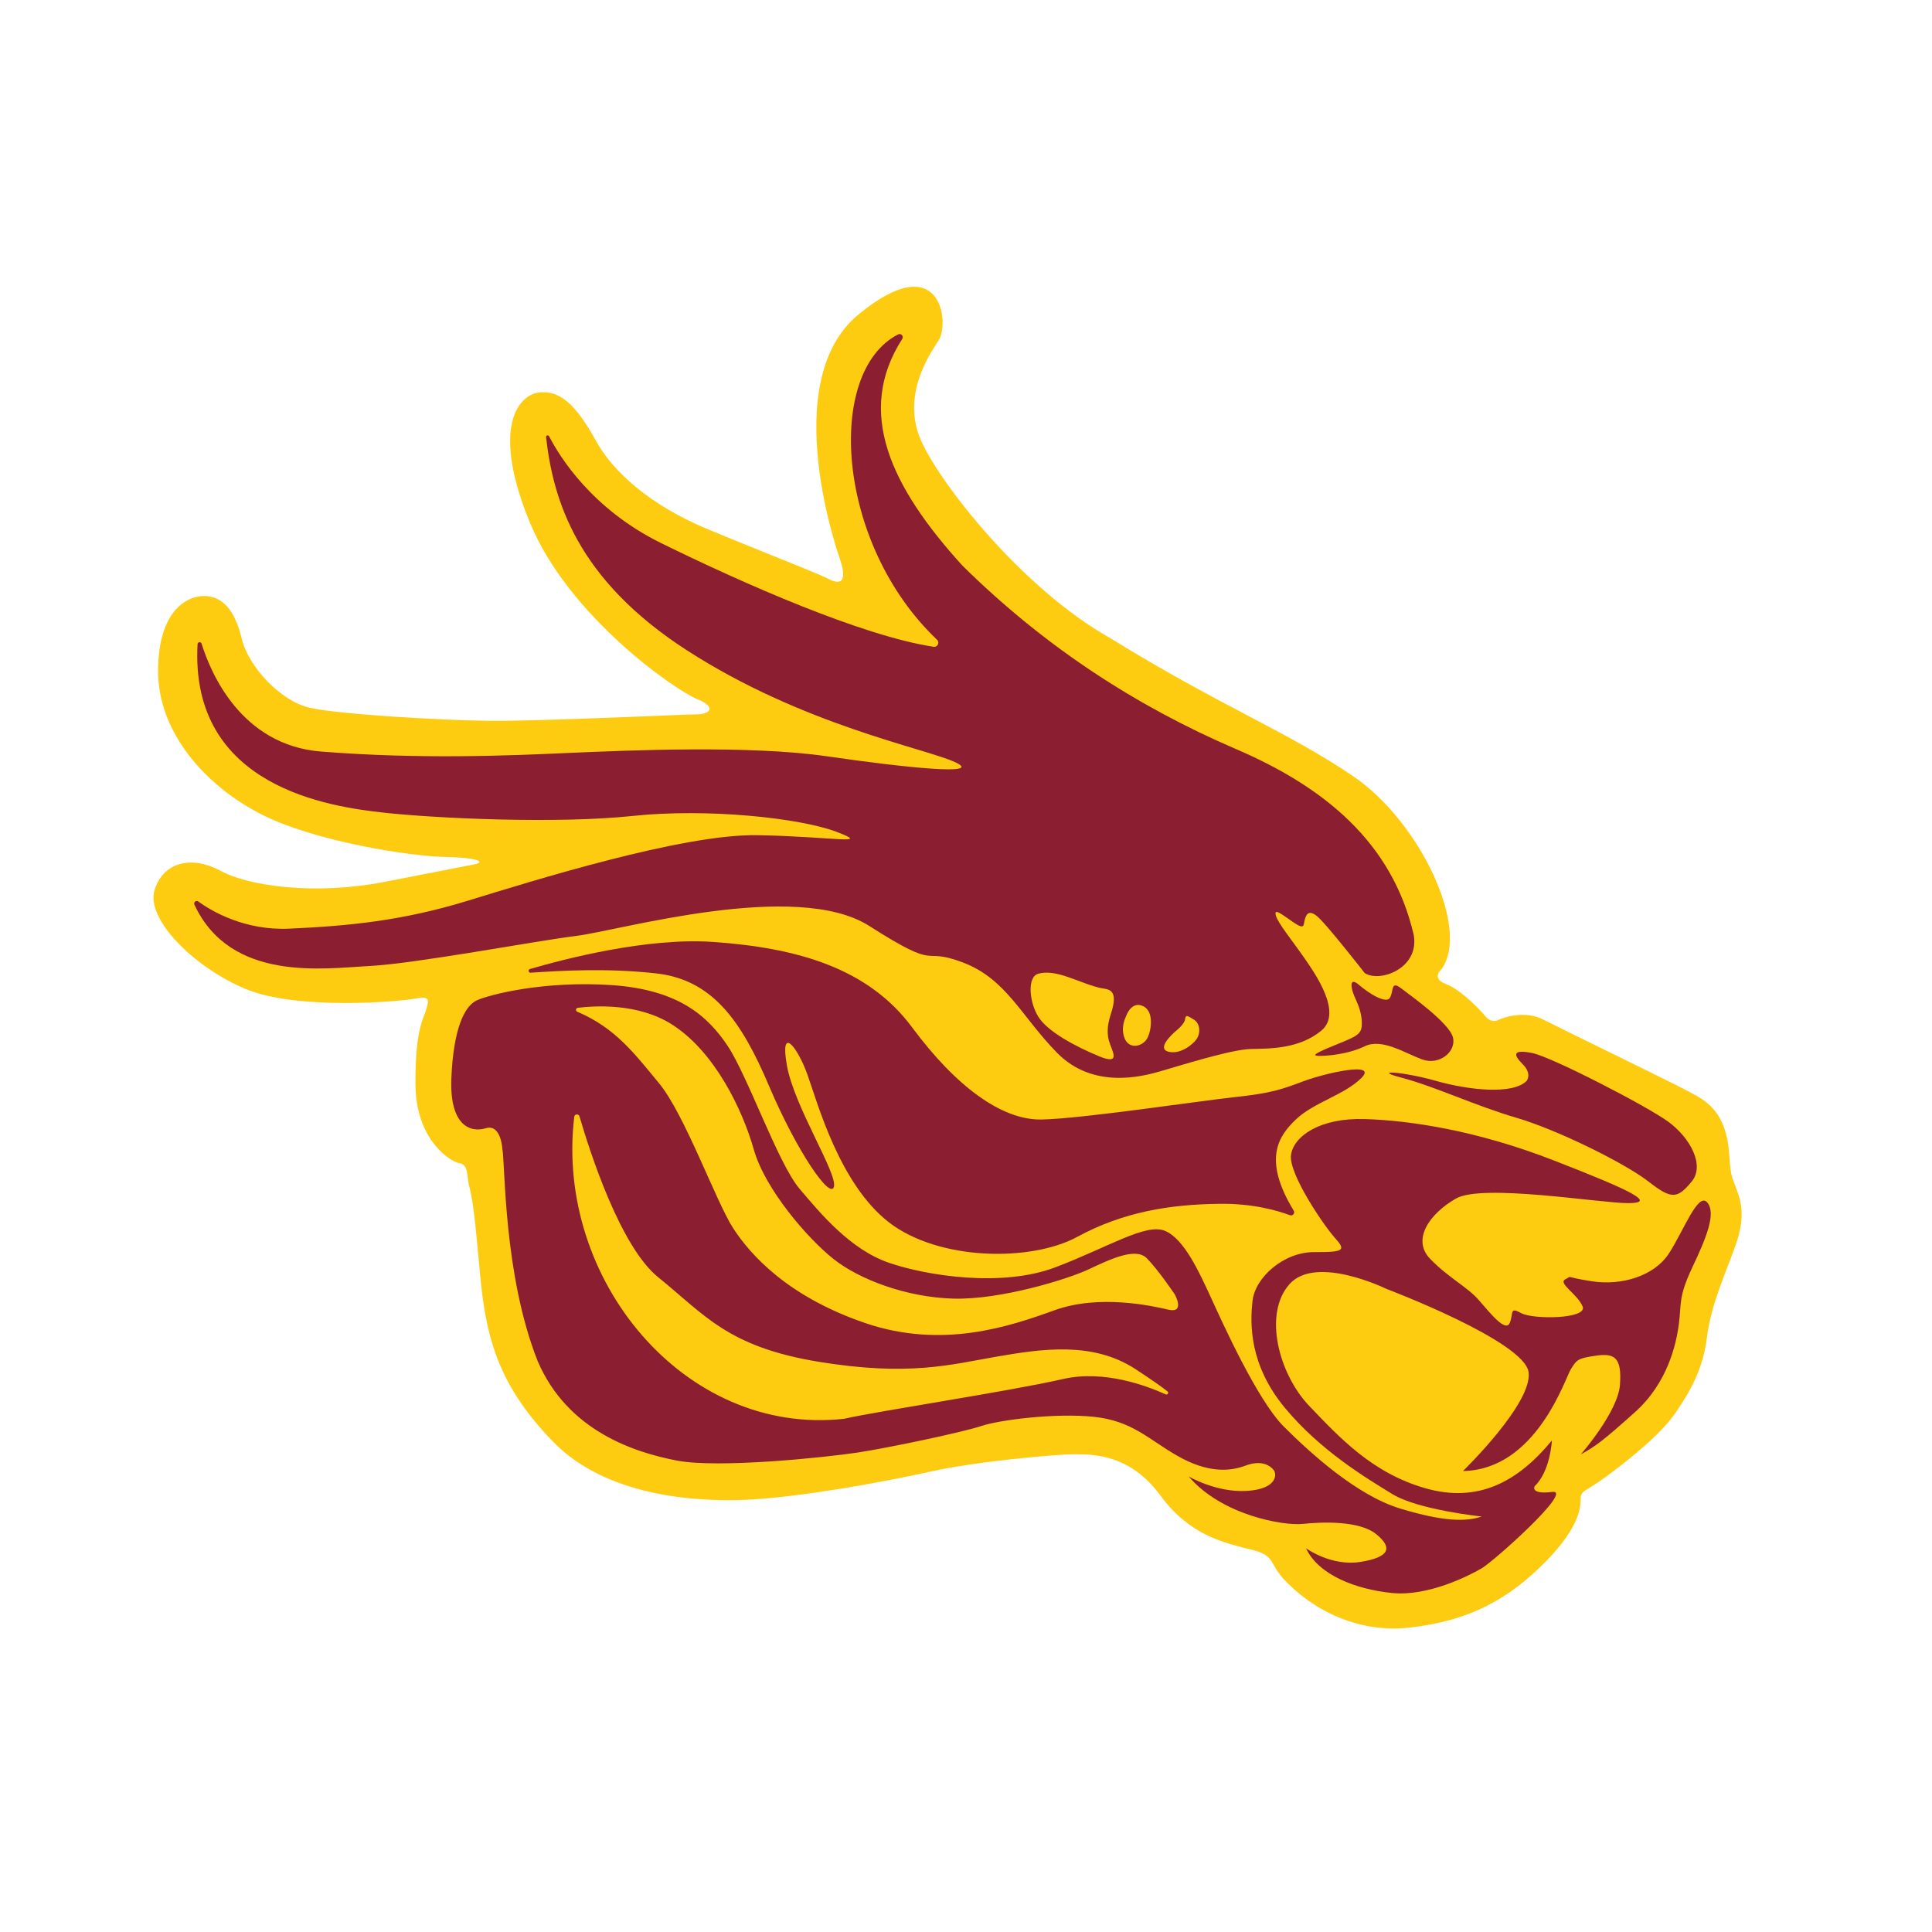 <?xml version="1.0" encoding="UTF-8"?>
<!-- Generator: Adobe Illustrator 27.5.0, SVG Export Plug-In . SVG Version: 6.00 Build 0)  -->
<svg xmlns="http://www.w3.org/2000/svg" xmlns:xlink="http://www.w3.org/1999/xlink" version="1.1" id="Layer_1" x="0px" y="0px" width="1728px" height="1728px" viewBox="0 0 1728 1728" style="enable-background:new 0 0 1728 1728;" xml:space="preserve">
<style type="text/css">
	.st0{fill:#FDCC10;}
	.st1{fill:#8B1E31;}
</style>
<path class="st0" d="M751.8,501.7c0,0-58.1-159.4,16-220.4s81.8,7.7,71.7,23.1c-10.1,15.4-32.6,50.4-16,88.9s90.7,133.3,170.1,177.8  c97.8,60.4,157.6,83,216.9,123.3c59.3,40.3,104.9,136.3,78.8,172.4c0,0-9.8,8.1,4.1,13.4s31.4,24.1,35,28.6c3.6,4.5,8,5.4,12.1,3.3  c4.1-2.1,23.4-8.6,39.6-0.3c16.1,8.3,120.1,58.7,131.1,64.9c11,6.2,32.3,14.5,35.3,54.2c1.5,20.7,1.8,19.6,5.6,29.9  c3.9,10.4,10.4,24.9,0,53.6s-21.9,53.3-25.5,82.4c-3.6,29-16,49.2-28.1,67c-12.1,17.8-38.8,39.7-59.9,55.4  c-21,15.7-24.9,13.3-24.9,21.9c0,8.6-2.1,27.9-37,61.3c-35,33.5-69.9,48-115.6,53.3s-86.8-15.1-113.5-43.9  c-13.5-15.7-6.8-21.3-32.3-26.7c-21-5.6-51.3-11.9-77.6-47.7c-26.4-35.9-58.1-36.7-76.1-36.7s-88.9,6.5-128.9,15.4  s-115,22.8-163.3,25.2c-48.3,2.4-127.7-3.3-174.8-51.9c-47.1-48.6-59.6-90.1-64.9-146.4c-5.3-56.3-6.2-67-10.4-83.6  c-1.9-9.1-0.6-17.8-8.3-19s-39-20.1-39.4-70.4c-0.4-50.2,7.6-59.6,9.8-67.6c2.2-8,3.1-12-9.8-9.3c-12.9,2.7-105.3,10.7-151.5-8.4  s-90.2-62.7-81.8-88.9c8.4-26.2,34.7-30.2,59.1-16.9s83.1,22.2,146.7,9.8s68.4-13.3,80-15.6c11.6-2.2,1.8-6.2-26.7-6.7  c-28.4-0.4-116-13.3-164.9-38.7c-48.9-25.3-91.6-72.9-91.1-128.4c0.4-55.6,28-67.1,42.7-66.2c14.7,0.9,25.8,12,32,37.8  c6.2,25.8,35.1,56.4,61.3,62.2c26.2,5.8,116.4,11.1,160,11.6s176.4-5.8,186.2-5.8s19.1-5.8-0.4-13.8s-114.7-73.8-149.3-157.8  s-11.1-114.7,9.3-116.4c20.4-1.8,34.7,16,50.2,44s49.3,57.3,98.2,77.8c48.9,20.4,98.7,39.6,108,44.4  C749,522.3,758.7,523.8,751.8,501.7z"></path>
<g>
	<path class="st1" d="M474.6,870c-2,0.1-2.5-2.7-0.6-3.3c30.4-8.9,105-28.4,164-24.2c75.9,5.3,138.7,23.7,177.8,76.4   c39.1,52.7,80,83,115.6,82.4c35.6-0.6,141-16.6,173.6-20.1s42.1-7.1,61-14.2c19-7.1,67-18.1,51.6-2.8   c-15.4,15.3-42.7,21.8-58.7,37.2c-15.2,14.6-29.9,35.2-1.8,81.4c1.4,2.3-0.9,5-3.3,4.1c-11.3-4.2-33.7-10.7-63.6-10.2   c-43.9,0.6-85.3,7.1-126.8,29.6c-41.5,22.5-123.9,21.3-168.3-13c-44.4-34.4-64-107.3-72.9-132.1c-8.9-24.9-24.9-45-18.4-8.3   c6.5,36.7,45,96,42.1,108.4c-3,12.4-33.2-31.4-58.1-90.1c-24.9-58.7-51-95.4-101.9-100.7C542.7,865.8,503.3,868.1,474.6,870z"></path>
	<path class="st1" d="M1218,915.4c0,0,0.6-8.9-5-20.6c-5.6-11.7-6.4-21.6,2.5-13.9c8.9,7.7,24.6,17.5,27.8,11.3   c3.3-6.2,0.6-15.3,9.8-8.3s43.1,31.1,46.4,43.9c3.3,12.7-12.1,25.5-27.7,19.7s-35.9-19.1-51.2-11.7s-34.3,8.7-41.1,8.6   c-6.8-0.1-2.7-2.7,15.7-10.1C1213.6,926.8,1218.2,925.1,1218,915.4z"></path>
	<path class="st1" d="M1365.4,966.8c0,0,5.3-6.2-3.6-15.1c-8.9-8.9-8.4-13.3,8.9-9.8c17.3,3.6,101.8,47.1,121.3,61.3   s33.3,39.1,20.9,53.8s-17.3,16.4-38.2,0c-20.9-16.4-82.1-46.7-118.6-57.3c-36.5-10.7-73-28-101.8-35.6c-28.9-7.5,0.4-5.8,30.2,2.7   C1314.3,975.2,1353,979.2,1365.4,966.8z"></path>
	<path class="st1" d="M1526.9,1075.4c-8.3-9.5-21.3,26.1-34.4,46s-42.1,28.7-68.7,24.6s-16.6-5.3-23.7-1.8s10.7,13,15.4,24.3   c4.7,11.3-44.4,11.9-55.1,5.9c-10.7-5.9-6.5,0.6-10.1,8.9c-3.6,8.3-16.6-7.7-27.3-20.1c-10.7-12.4-27.3-20.1-43.9-37.3   c-16.6-17.2-0.6-40.3,23.1-53.9c23.7-13.6,128.6,4.1,154.1,4.1c25.5,0,4.1-10.7-65.8-37.9c-69.9-27.3-129.8-36.1-170-37.3   s-63.4,15.4-65.8,32c-2.4,16.6,29,62.8,39.1,74.1c10.1,11.3,8.9,13-18.4,12.9c-27.3-0.1-52.7,22.6-55.1,43.4   c-2.4,20.7-3,57.5,29,96c32,38.5,72.9,62.8,96,77c23.1,14.2,80,20.1,80,20.1c-14.2,4.7-33.8,4.7-72.9-7.1   c-39.1-11.9-80.6-49.8-104.3-73.5c-23.7-23.7-55.1-93.6-65.2-115.6c-10.1-21.9-23.7-52.1-40.9-59.3s-51,14.8-98.4,32.7   c-47.4,17.9-114.4,7.6-148.7-4.2c-34.4-11.9-61-43.9-80-66.4c-19-22.5-46.2-100.7-64-127.4s-43.9-50.4-103.7-54.5   c-59.9-4.1-109,8.3-120.7,13.6c-11.6,5.3-21,26.7-22.8,69.5c-1.8,42.8,17.2,49.1,30.8,44.9c13.6-4.1,14.8,18.4,14.8,18.4   c2.7,14.5,0.9,112.3,31.6,189.9c26.9,62.7,86.7,81.6,124.2,88.9c37.6,7.3,134-2.9,161.8-7.1s95.1-18.4,110.9-23.8   c15.8-5.3,65.8-11.8,100.4-8.2c34.7,3.6,49.3,20.4,75.2,35.1c25.8,14.7,45.5,14.2,60.2,8.7c14.7-5.6,22.4-0.2,25.6,3.8   c3.1,4,2.9,17.1-24.2,18.7c-27.1,1.6-51.8-12.9-51.8-12.9c29.6,34.7,84.7,44.2,102,42.4c17.3-1.8,50.4-3.1,65.6,9.1   c15.1,12.2,12.2,20.7-14,24.9c-26.2,4.2-48.7-12.2-48.7-12.2c11.1,23.8,44.4,36.7,76.9,40c32.4,3.3,69.6-15.8,80.4-22.2   c10.9-6.4,82.9-70.7,62.9-68.2s-15.7-5.1-15.7-5.1c14.2-13.6,15.4-40.9,15.4-40.9c-30.2,36.7-65.8,56.3-113.2,42.7   s-76.4-45-103.7-73.5s-41.5-82.4-17.8-109c23.7-26.7,86.5,4.1,86.5,4.1s123.9,46.8,127.4,74.7c3.6,27.9-58.7,88.3-58.7,88.3   c65.8-1.2,91.3-83,96.6-91.3c5.3-8.3,5.9-9.5,22.5-11.9c16.6-2.4,23.1,1.8,21.3,26.1c-1.8,24.3-35,62.2-35,62.2   c13-7.1,19.6-11.9,48.6-37.9c29-26.1,36.7-60.4,39.1-78.8s-0.6-23.7,11.9-50.3C1526.3,1106.9,1535.2,1084.9,1526.9,1075.4z    M1042.5,1247.1c-16.5-7.5-55-22.1-91.7-13.7c-48.4,11.1-161.8,28-196,35.6c-142.5,15.6-258.5-124.7-241.2-270.1   c0.3-2.6,3.9-2.9,4.7-0.4c8.9,30.5,36.2,116.2,70.3,143.8c41.8,33.8,62.2,62.2,143.1,75.6c80.9,13.3,118.2,2.7,159.1-4.4   c40.9-7.1,86.2-13.9,124.4,10.8c15.2,9.9,24,16.2,29,20.2C1045.7,1245.6,1044.3,1247.9,1042.5,1247.1z M1045.1,1171.4   c-15.4-3.6-62.2-13.9-101.9,0.5c-39.7,14.3-100.1,35.1-169.5,11.4c-69.3-23.7-102.5-61-117.9-84.7   c-15.4-23.7-43.3-101.9-66.4-129.8c-21.8-26.3-38.9-49.4-73.1-63.9c-1.7-0.7-1.4-3.3,0.5-3.5c15.3-1.9,53.8-4.3,83.9,14.7   c38.5,24.3,63.4,76.4,73.5,112c10.1,35.6,48,79.4,71.1,97.8c23.1,18.4,65.2,34.4,107.3,35.6c42.1,1.2,101.9-17.2,120.9-26.1   s42.1-20.1,52.1-10.1c9.8,9.8,24,30.7,24.8,31.9c0,0,0.1,0.1,0.1,0.1C1051.2,1158.4,1060,1174.8,1045.1,1171.4z"></path>
	<path class="st1" d="M1264.4,836c-19.3-82.8-80-132.3-160-166.5c-87.2-37.6-169.1-90.1-243.6-163.6   C796.5,435.2,765,368.4,807,303.1c1.5-2.4-1.1-5.3-3.7-4c-65.3,33.4-55.7,187.1,34.8,273.1c2.6,2.5,0.5,6.8-3.1,6.3   c-64.1-9.8-170.2-56.6-243.8-92.8c-61.9-30.5-90.7-77.3-100.1-95.5c-0.7-1.4-2.9-0.8-2.7,0.8c6.4,56.2,27.3,126.9,125.9,190.6   c103.7,67,213.3,87.7,240,100.1c26.7,12.4-46.2,4.7-115-5.3s-176.6-5.3-229.9-3c-53.3,2.4-132.7,5.9-222.2-1.2   c-71.9-5.7-99-71-106.9-96.5c-0.6-2-3.5-1.6-3.6,0.5c-7.1,128.4,119.5,145.4,166.2,150.6c48,5.3,155.9,10.1,222.8,3   c67-7.1,149.9,1.8,182.5,14.2s-4.1,4.1-71.1,3s-200.9,40.9-259,58.7s-106.1,22.5-159.4,24.9c-39.4,1.8-68.8-15.2-81.4-24.3   c-1.9-1.4-4.4,0.7-3.4,2.9c32.5,69.6,116,56.9,156.5,54.8c42.1-2.2,146.4-22.1,184.9-26.9c38.5-4.7,196.7-50.7,262.2-8.9   c65.5,41.8,44.4,17.8,83.6,32.6c39.1,14.8,52.1,48,84.4,80.9c32.3,32.9,76.4,21,91.9,16.6c15.4-4.4,64-19.9,81.8-20.1   c17.8-0.3,43-0.3,62.5-16.3c19.6-16-5.6-51.3-15.4-65.5c-9.8-14.2-23.4-30.8-25.2-37.6c-1.8-6.8,4.7-1.5,15.4,5.9s9.2,2.7,10.4-1.8   s3.3-10.1,11.6-3c8.3,7.1,42.1,50.4,42.1,50.4C1234.2,879.2,1270,866,1264.4,836z M991.8,930.8c2.4,8.6,11.9,22.5-8.9,13.9   c-20.7-8.6-45.9-21.9-54.2-35.3c-8.3-13.3-10.1-35.9,0-38.5c10.1-2.7,21,0.9,31.4,4.7c10.4,3.9,16.6,6.2,22.5,7.7   c5.9,1.5,12,0.6,13.4,7.7c1.4,7.1-3.4,17.6-4.2,22.4C991.8,913.5,989.4,922.2,991.8,930.8z M1025.9,929c-4.4,7.4-16,9.5-19.9,0   c-3.9-9.5,0.2-17.9,1.2-20.2c0,0,4.7-14.1,15.4-8.8C1033.3,905.3,1028.9,924.6,1025.9,929z M1070.3,929.3   c-3.6,5.3-15.2,14.2-25.5,11.3c-10.3-3,3.7-15.6,6.5-18.1c0,0,8-6.2,8.6-10.7c0.6-4.4,1.8-3.6,7.7,0   C1073.6,915.4,1073.9,924,1070.3,929.3z"></path>
</g>
</svg>
